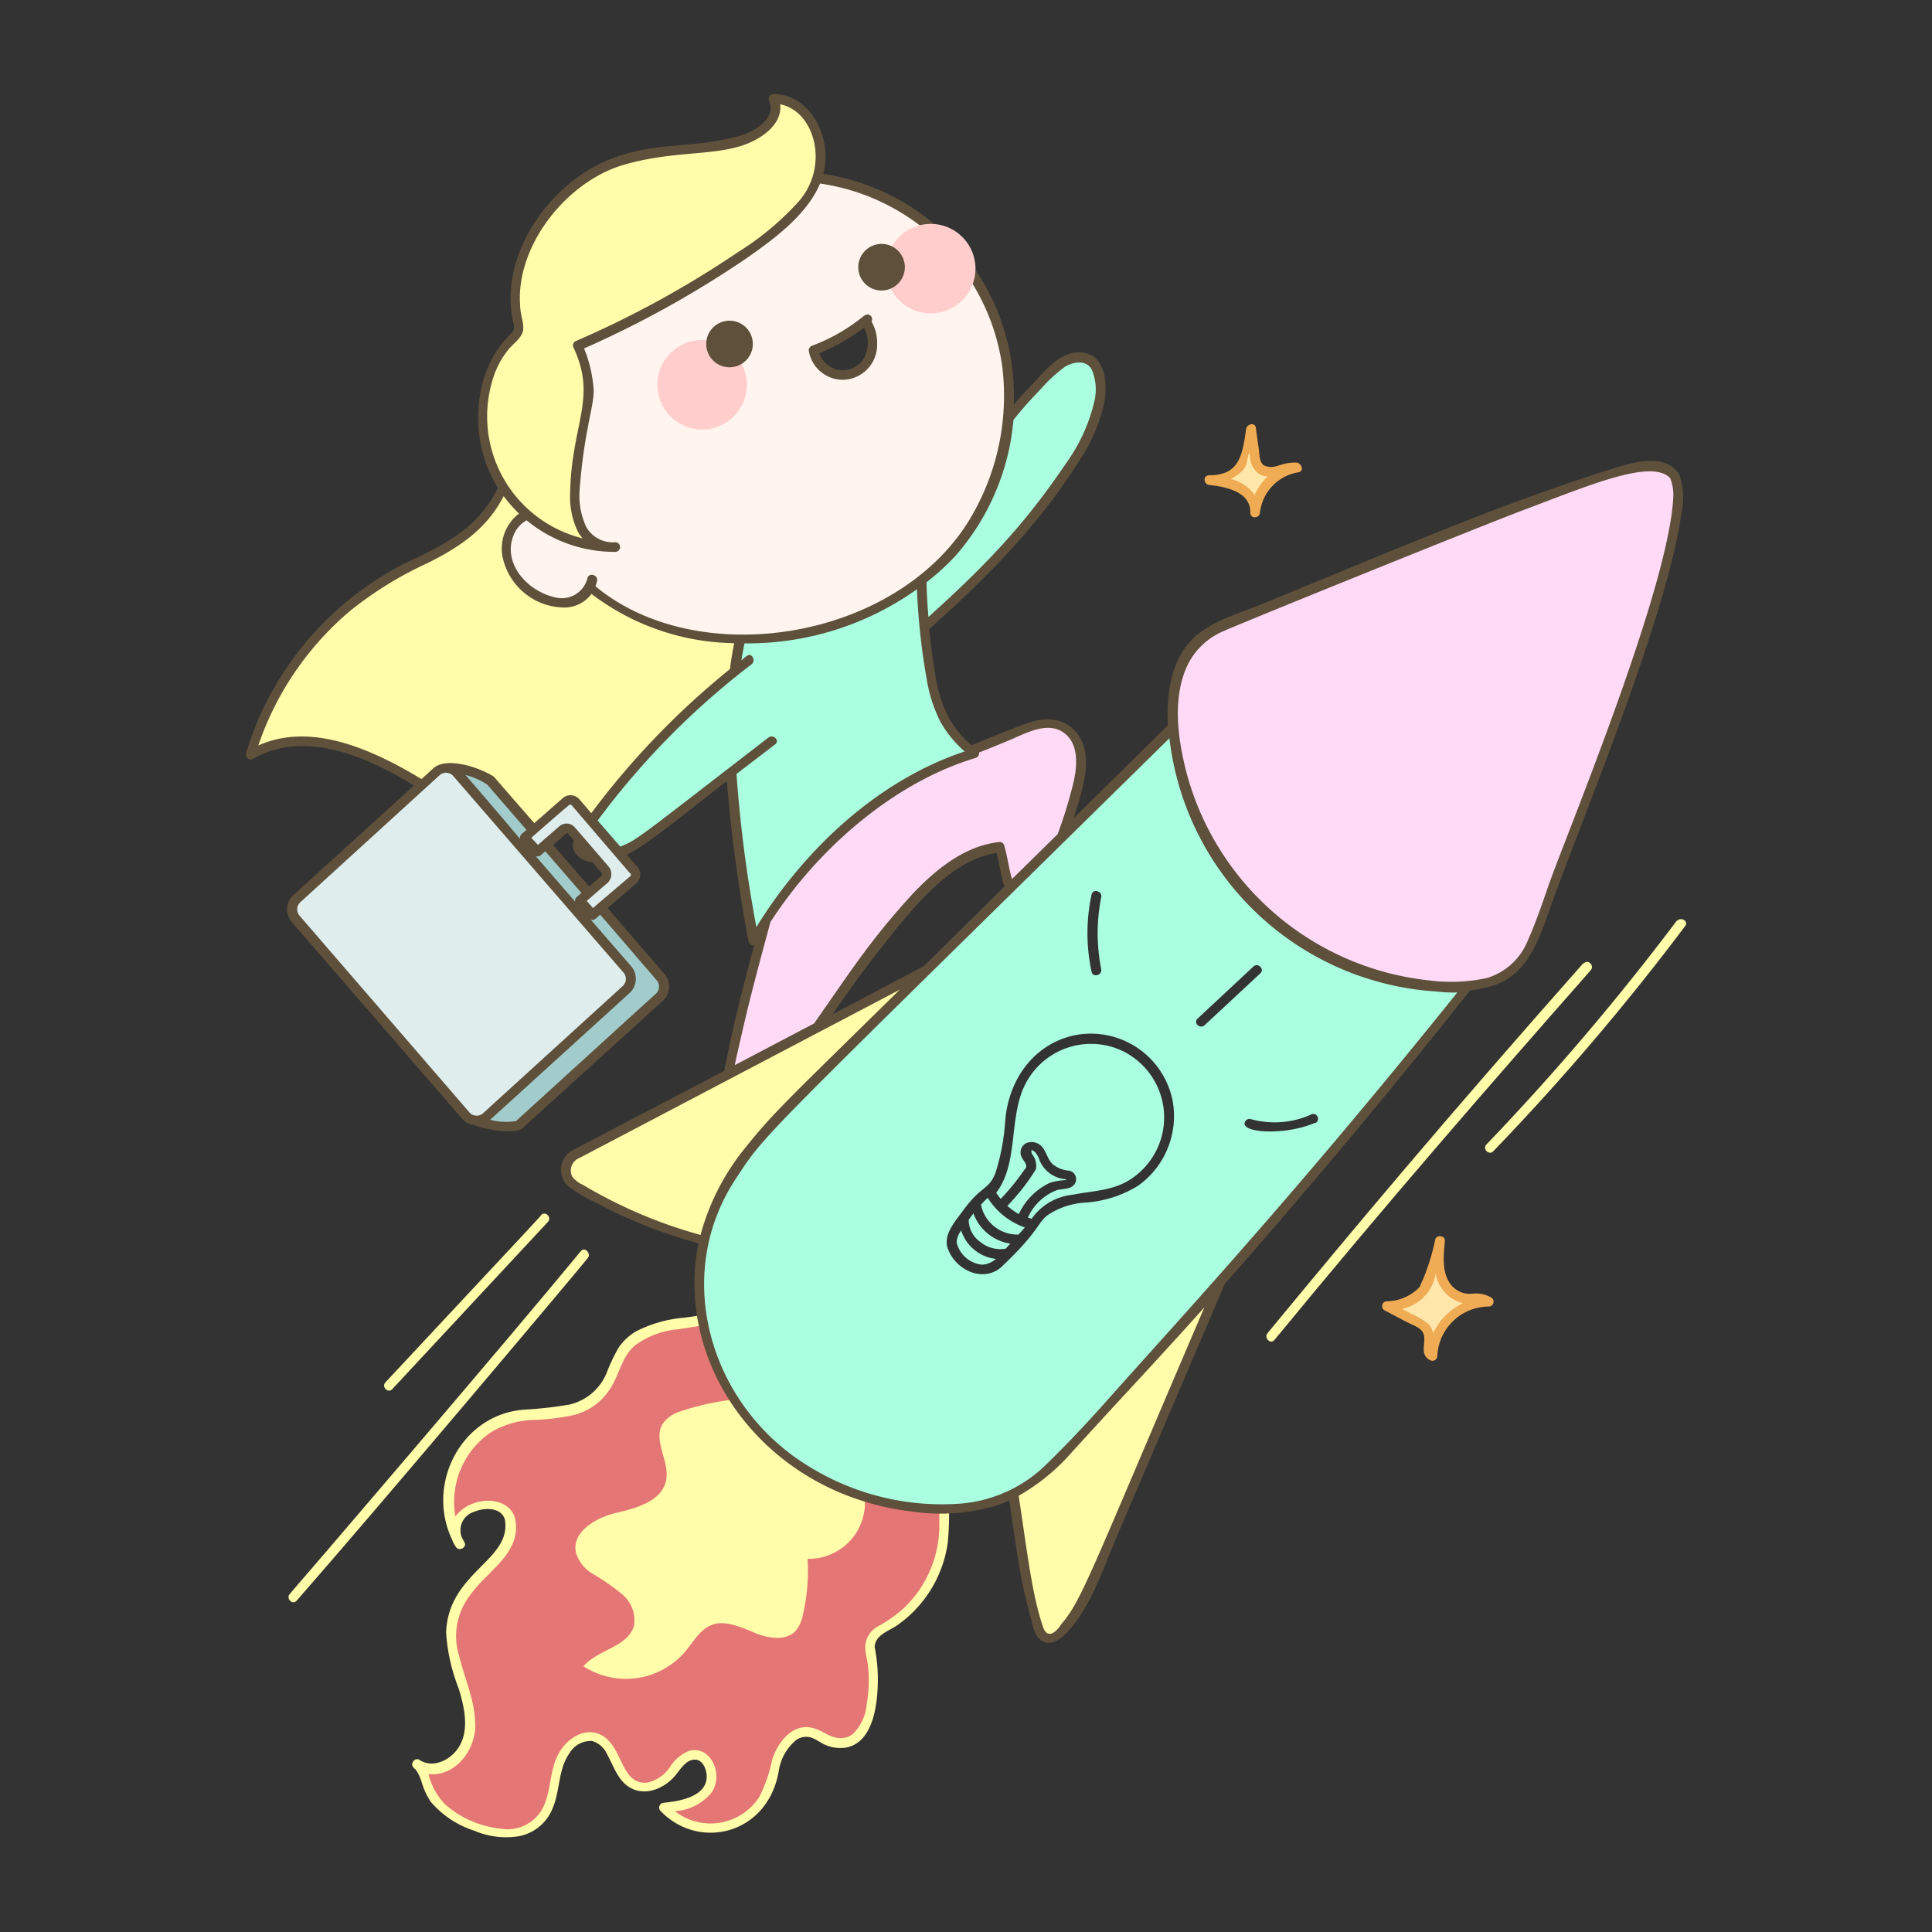 <svg xmlns="http://www.w3.org/2000/svg" viewBox="0 0 400 400" id="Startup--Streamline-Free-Illustrations.svg" height="400" width="400" stroke-width="1"><rect x="0" y="0" width="400" height="400" fill="#333333" stroke="none"/><desc>Startup Streamline Illustration: https://streamlinehq.com</desc><g transform="scale(2)"><title>startup</title><g><path d="M104.21 37.63a22.72 22.72 0 0 0-21.29-19.32A30.9 30.9 0 0 0 66.2 22.7C56 28.65 51.8 42.51 55.69 52.94a3.92 3.92 0 0 0-3.29 3.5c0 5.25 6.79 7.86 8.65 4.34 8 7 24.46 7.91 35.91-2.08 5.57-5 8.33-13.7 7.25-21.07Zm-15.38.77c-1.72 1.1-4.47-.15-4.61-2.15a19.87 19.87 0 0 0 5.34-3 3.71 3.71 0 0 1-.73 5.15Z" fill="#fff4ee"></path><g><path d="M63.7 56.62Z" fill="#fffda9"></path><path d="M80.07 10.22c1 1.95-1.49 3.85-3.6 4.39-4.09 1-8.47.74-12.47 2.09-6.31 2.12-12 9.59-10.43 16.48a2 2 0 0 1 .08 1A2.06 2.06 0 0 1 53 35c-3.85 3.68-4 10.71-.93 15.34-2.43 5.52-6.9 6.72-11 9a31.8 31.8 0 0 0-15.15 18.82c3.8-2.31 8.76-1.46 12.81.4s7.65 4.63 11.85 6.18c7.94 2.91 16.78 1 21.7-3.9C76 77 77.07 71.42 77.1 66.1a30.1 30.1 0 0 1-10-1.78 19.57 19.57 0 0 1-6-3.54c-1.86 3.52-8.69.91-8.65-4.34a4 4 0 0 1 2.2-3.18 13.77 13.77 0 0 0 8.73 3.36C56.44 56.34 61 43.51 61 40.49a13.78 13.78 0 0 0-1.13-4.68 100.71 100.71 0 0 0 17.84-10c2.87-2 5.93-4.35 7-7.74s-1.09-7.93-4.64-7.85Z" fill="#fffda9"></path></g><path d="M68.42 101.17 50.77 80.8a8.19 8.19 0 0 0-4.48-1.31 1.51 1.51 0 0 1 1 .5l17.65 20.38a1.49 1.49 0 0 1-.15 2.09l-14.5 13.17a1.47 1.47 0 0 1-1.08.35c1.12.52 4 .92 4.53.45l14.5-13.16a1.49 1.49 0 0 0 .18-2.1Z" fill="#a2cccb"></path><path d="M48.23 115.49 30.58 95.11a1.49 1.49 0 0 1 .15-2.1l14.49-13.17a1.51 1.51 0 0 1 2.1.15L65 100.37a1.49 1.49 0 0 1-.15 2.09l-14.5 13.17a1.49 1.49 0 0 1-2.12-.14Z" fill="#dfeded"></path><path d="M111.92 78.31a3.8 3.8 0 0 0-2.1-3.08c-1.36-.56-2.9 0-4.26.59-11.78 4.92-18.47 7.48-26.33 19.62-1.35 5-2.7 10-3.65 15a3.11 3.11 0 0 0 .06 2 2.32 2.32 0 0 0 2.89.91 6.24 6.24 0 0 0 2.47-2.08c3.58-4.43 6.48-9.38 10.06-13.8 3-3.73 7.37-9.16 12.44-9.64.31 1.08.53 2.19.77 3.3a2.43 2.43 0 0 0 .35.94c2.91 3.93 6.52-8.82 6.8-9.91a10.24 10.24 0 0 0 .5-3.85Z" fill="#fedaf6"></path><path d="M84.11 112 96 100.39l-36.37 19.1a1.82 1.82 0 0 0-.16 3.2A49.41 49.41 0 0 0 73 128.43c1.36-6.64 6.21-11.57 11.11-16.43Z" fill="#fffda9"></path><path d="M111.44 149.09a24.42 24.42 0 0 1-6.55 5.51c1.36 8.83 1.46 10.23 2.51 13.64 1.23 4.3 4.9-2.76 5.64-4.49q6.66-15.52 13.31-31.06-7.35 8.31-14.91 16.4Z" fill="#fffda9"></path><path d="M113.82 38.94a2.71 2.71 0 0 0-.6-1.35c-1.44-1.31-3.34-.28-4.64 1.17-1.49 1.47-2.91 3-4.27 4.6-.59 5.78-3.18 11.64-7.31 15.34a29.94 29.94 0 0 1-20.27 7.39 44.4 44.4 0 0 0-.6 3.45 80.8 80.8 0 0 0-15.96 16.95 1.82 1.82 0 0 0-.42.91c-.08.93 1.1 1.44 2 1.42 2.46-.06 4.59-1.63 6.53-3.13l7.47-5.78A140.83 140.83 0 0 0 78 97.38c5-8.59 13.39-16.61 22.93-19.38-2.88-2.17-3.91-4.5-4.53-8.06-.29-1.67-.52-3.35-.68-5 6-5.4 11.8-11.17 16-18.1 1.39-2.45 2.65-5.18 2.1-7.9Z" fill="#abffe1"></path><path d="M68.05 39.83a4.63 4.63 0 1 0 9.26 0 4.63 4.63 0 1 0-9.26 0" fill="#ffcecc"></path><g><path d="m47.41 159.47.19.31c-.07-.1-.13-.21-.19-.31Z" fill="#e57676"></path><path d="M97.84 156.16c-.55 0-1.1 0-1.65-.07C85 155.32 74.7 148 72.78 136.64c-2.92.43-6.43.58-8.19 3-.83 1.14-1.1 2.61-1.89 3.78-2.64 3.88-7 2.2-10.66 3.52-4.79 1.7-7.11 8.15-4.63 12.54-2.1-4 7.14-5.91 5.19-.19a8.19 8.19 0 0 1-2.24 3c-1.64 1.63-3.22 3.51-3.57 5.79-.67 4.22 3.07 8.31 1.49 12.43-.76 2-3.35 3.35-5.09 2.14.66.46 1.17 2.89 1.84 3.67a8.74 8.74 0 0 0 3.55 2.44c2.58 1.14 6.17 1.75 7.9-1.12.91-1.51.88-3.39 1.42-5.07s2.19-3.33 3.85-2.74c2 .71 2 3.86 3.87 4.86a3.26 3.26 0 0 0 3.75-1c.72-.78 1.32-1.87 2.37-2 1.66-.25 2.54 2.27 1.54 3.62s-2.84 1.67-4.5 1.83a6.51 6.51 0 0 0 10.8-1.85c.53-1.28.65-2.71 1.25-4s2-2.34 3.29-1.93a16.39 16.39 0 0 1 1.51.76c5 2 5.15-5.85 4.65-8.52a3.34 3.34 0 0 1 0-1.93 3.4 3.4 0 0 1 1.56-1.32 12.07 12.07 0 0 0 5.94-9.22c.09-.98.06-1.98.06-2.97Z" fill="#e57676"></path></g><path d="M98.24 156.15h-1l0 1.61a11.85 11.85 0 0 1-3.66 8.7A13.9 13.9 0 0 1 91 168.3a2.51 2.51 0 0 0-1.43 2.19c0 .71.24 1.4.3 2.11a14.45 14.45 0 0 1-.15 3.83 4.9 4.9 0 0 1-1.47 3.11 2.09 2.09 0 0 1-1.49.37c-1-.11-1.65-.79-2.54-1-2.17-.65-3.75 1.52-4.3 3.3a15 15 0 0 1-1.31 3.79 6 6 0 0 1-8.75 1.49 5.29 5.29 0 0 0 3.81-1.94c1.3-1.95-.18-4.94-2.35-4.29a4.15 4.15 0 0 0-1.91 1.58 3.8 3.8 0 0 1-2.45 1.7c-2.69.19-2.42-3.52-4.56-4.84-1.64-1-3.46.1-4.39 1.53-1.2 1.83-.86 4.18-1.89 6.07a4.13 4.13 0 0 1-4.31 2 10.39 10.39 0 0 1-5.73-2.51 6.81 6.81 0 0 1-1.72-3.14c2.72.32 5.12-2.55 4.81-5.59-.11-2.27-1.08-4.35-1.61-6.53a6.92 6.92 0 0 1 1.11-6.4c1.78-2.57 5.49-4.41 4.62-8.06-.79-2.35-4.62-2.19-6.15-.08a8.74 8.74 0 0 1 3.57-8.65A9 9 0 0 1 55 147a23.5 23.5 0 0 0 4.42-.52A6.24 6.24 0 0 0 63 144c1.08-1.46 1.28-3.45 2.69-4.69a8.7 8.7 0 0 1 4.51-1.7c.89-.15 1.78-.28 2.66-.41-.07-.36-.13-.71-.18-1.07-.67.11-1.34.22-2 .29a13.33 13.33 0 0 0-4.91 1.44 5.77 5.77 0 0 0-1.7 1.6 17.26 17.26 0 0 0-1.26 2.64 5.52 5.52 0 0 1-3.81 3.29 40.18 40.18 0 0 1-4.64.53c-6.54.41-10.33 7.64-7.56 13.46a2.92 2.92 0 0 0 .4.76c.34.53 1.2 0 .86-.51-.09-.17-.2-.38-.28-.55a2 2 0 0 1 1.33-2.59c1-.42 2.74-.5 3.15.79.76 4.27-5.83 5.41-6.08 11.7a19.13 19.13 0 0 0 1.31 5.83c.57 1.88 1.13 4.27 0 6.06-.82 1.31-2.65 2.25-4.08 1.31-.47-.3-1 .43-.6.79a1.34 1.34 0 0 1 .11.14l.05 0c.82 1.08.56 1.79 1.62 3.41a9.91 9.91 0 0 0 4.52 3 8.36 8.36 0 0 0 4.58.57 4.7 4.7 0 0 0 3.53-2.93c.77-1.82.55-4 1.74-5.68a2.54 2.54 0 0 1 2.33-1.25 2.44 2.44 0 0 1 1.56 1.38c.68 1.22 1.11 2.73 2.4 3.46 1.58.9 3.5.06 4.6-1.2.52-.62 1.17-1.76 2.11-1.71.76 0 1.14.93 1.19 1.58.16 2.23-2.78 2.72-4.42 2.88a.5.5 0 0 0-.35.85c4 4.17 11.14 2.41 12.24-4.16a5.17 5.17 0 0 1 1.77-3.16 1.78 1.78 0 0 1 1.53-.29c.58.17 1.06.6 1.64.82a3.89 3.89 0 0 0 2 .23c2.71-.48 3.21-4.1 3.3-6.32a17.1 17.1 0 0 0-.31-4.06c0-1.26 1.44-1.67 2.31-2.27a12.55 12.55 0 0 0 5.25-8.55 28.73 28.73 0 0 0 .13-3.56Z" fill="#fffda9"></path><path d="M89.45 154.87a25.56 25.56 0 0 1-13.47-10 27.55 27.55 0 0 0-5.73 1.3 3.33 3.33 0 0 0-1.67 1.26c-1 1.72.78 3.88.37 5.83-.44 2.13-3 2.84-5.16 3.35s-4.63 2-4.17 4.12a3.82 3.82 0 0 0 1.77 2.21 22.48 22.48 0 0 1 3 2.09 3.48 3.48 0 0 1 1.24 3.26c-.61 2.21-3.75 2.46-5.23 4.2a8.08 8.08 0 0 0 10.42-1.39c.93-1.06 1.62-2.45 2.94-2.92s3 .27 4.37.85 3.26.89 4.27-.24a3.81 3.81 0 0 0 .73-1.69 20.08 20.08 0 0 0 .47-5.73 5.82 5.82 0 0 0 5.94-5.69 4.47 4.47 0 0 0-.09-.81Z" fill="#fffda9"></path><path d="M102.25 124c-.24.22-.48.46-.7.7a3.85 3.85 0 0 0 3.89 3.1l.65-.73a7.46 7.46 0 0 1-3.84-3.07Z" fill="#abffe1"></path><path d="M99.5 127.38a2.26 2.26 0 0 0-.47 1.23 3 3 0 0 0 2.67 2.31 2.4 2.4 0 0 0 1.4-.6 4.27 4.27 0 0 1-3.6-2.94Z" fill="#abffe1"></path><path d="M100.77 125.61c-.17.22-.33.44-.49.67a2.81 2.81 0 0 0 1.19 2.28 3.28 3.28 0 0 0 2.64.7l.48-.52a4.82 4.82 0 0 1-3.82-3.13Z" fill="#abffe1"></path><path d="M115.63 108.55a7.64 7.64 0 0 0-9.83 4.45c-1.28 3.39-.49 7.64-2.67 10.47a5.75 5.75 0 0 0 .46.64 23.54 23.54 0 0 0 2.44-3c.09-.13.22-.16.2-.44s-.3-.55-.42-.79a1.09 1.09 0 0 1 .44-1.55 1.44 1.44 0 0 1 1.68.46c.43.55.54 1.27 1.07 1.75a3.11 3.11 0 0 0 1.7.65.9.9 0 0 1 .47 1.48c-.45.47-1.18.38-1.76.53a5.43 5.43 0 0 0-3 2.84l.38.13a5.92 5.92 0 0 1 4.23-2.49c2-.4 4.17-.4 6-1.59a7.64 7.64 0 0 0-1.39-13.54Z" fill="#abffe1"></path><path d="M104.28 124.83a6.76 6.76 0 0 0 1.19.85 6.66 6.66 0 0 1 3.2-3.23 5.92 5.92 0 0 1 1.6-.28c.15 0 .08-.09 0-.1a3.18 3.18 0 0 1-2.67-2 2.26 2.26 0 0 0-.45-.8c-.59-.49-.33.08-.33.18a1.93 1.93 0 0 1 .42 1.58 21.43 21.43 0 0 1-2.96 3.8Z" fill="#abffe1"></path><path d="M150.43 102.15a29.27 29.27 0 0 1-29-26.87L84.11 112c-4.22 4.15-8.53 8.5-10.53 14.06a21.86 21.86 0 0 0 3.69 20.54 26.73 26.73 0 0 0 18.92 9.45 18 18 0 0 0 8.59-1.43 24.42 24.42 0 0 0 6.66-5.57q21.21-22.68 40.58-47a9.37 9.37 0 0 1-1.59.1ZM113 92.6c.14-.63 1.12-.36 1 .27a19.1 19.1 0 0 0 0 7.47c.09.63-.87.89-1 .26a18.93 18.93 0 0 1 0-8Zm4.76 30.18a11.92 11.92 0 0 1-5.53 1.72 7.81 7.81 0 0 0-3.85 1.34c-1 .82-.9 1.68-4.47 5.08-1.84 2-5 .73-5.84-1.8-.36-1.36.76-2.63 1.5-3.63 2-2.81 2.77-2.25 3.48-4.07a22.61 22.61 0 0 0 1-5.26c.29-4.3 2.91-8.1 7.24-9A8.63 8.63 0 0 1 121.4 114a8.86 8.86 0 0 1-3.63 8.78Zm6.24-17.36 5.76-5.37c.47-.44 1.18.27.71.71l-5.77 5.37c-.51.44-1.22-.27-.7-.71Zm12.15 10.8c-2.92 1.31-7.6 1.11-7.3 0a.51.51 0 0 1 .63-.37 9.23 9.23 0 0 0 6.17-.44.5.5 0 1 1 .5.86Z" fill="#abffe1"></path><path d="M171 48.21c-5.16-.11-35.3 12.89-43.07 16a11.78 11.78 0 0 0-3.68 1.93c-2.67 2.12-3.09 6-2.78 9.4a29.27 29.27 0 0 0 29 26.61 9.61 9.61 0 0 0 5.54-1.29c2-1.38 3-3.89 3.74-6.21 2.63-8 16.73-41.21 13.46-45.57a2.68 2.68 0 0 0-2.21-.87Z" fill="#fedaf6"></path><path d="M132.22 48.75a1.87 1.87 0 0 1-1.94-.4 2.17 2.17 0 0 1-.36-1.08l-.44-2.85c-.38 3.27-1 5.29-4.3 5.29a7.94 7.94 0 0 1 3.13.78 2.88 2.88 0 0 1 1.58 2.56 5.23 5.23 0 0 1 4.33-4.66 5.7 5.7 0 0 0-2 .36Z" fill="#ffe7ab"></path><path d="M134.26 47.89c-1.84-.06-2.19.8-3.41.29-.49-.31-.47-1.17-.54-1.68l-.31-2.23c-.1-.6-.93-.37-1 .14-.4 2.84-.76 4.78-3.82 4.79-.66 0-.62.93 0 1 1.65.19 4.3.67 4.25 2.87 0 .65.93.64 1 0a4.76 4.76 0 0 1 4-4.18c.57-.1.35-.89-.17-1Zm-4.38 3.35a4.2 4.2 0 0 0-2.46-1.65c2-1.14 1.49-1.66 1.91-2.76l.06.39a2.38 2.38 0 0 0 .84 1.77 1.88 1.88 0 0 0 1 .34 5.68 5.68 0 0 0-1.35 1.91Z" fill="#efac54"></path><path d="M151.56 134.41a3.22 3.22 0 0 1-2.37-2.39 9.53 9.53 0 0 1-.09-3.53c-.69 3.66-1.73 6.69-5.52 6.75l3.16 1.64a2.11 2.11 0 0 1 1.1 1c.32.85-.37 2.18.47 2.52a5.91 5.91 0 0 1 5.83-5.62c-.7-.55-1.71-.22-2.58-.37Z" fill="#ffe7ab"></path><path d="M154.37 134.32a3.11 3.11 0 0 0-1.93-.4 2.46 2.46 0 0 1-2-.67c-1.26-1.23-1-3.19-.87-4.79.06-.56-.88-.68-1-.13a21.75 21.75 0 0 1-1.62 4.91 4.8 4.8 0 0 1-3.37 1.47.5.5 0 0 0-.26.93l2.31 1.22c.54.28 1.56.6 1.75 1.26.27.91-.47 2.11.66 2.68a.5.5 0 0 0 .75-.43 5.37 5.37 0 0 1 5.33-5.12.5.5 0 0 0 .25-.93Zm-6 3.7a2 2 0 0 0-.46-.91 7.1 7.1 0 0 0-1.78-1.09l-1-.53a4.44 4.44 0 0 0 3.5-3.67 3.76 3.76 0 0 0 2.82 3.09 6.44 6.44 0 0 0-3.08 3.09Z" fill="#efac54"></path><path d="m58.58 83-4.25 3.68 1.31 1.48 2.6-2.25a.63.63 0 0 1 .89.06L62.65 90a.74.74 0 0 1-.07 1L60 93.24l1.3 1.49 4.25-3.65a.72.72 0 0 0 .08-1l-6.06-7a.7.7 0 0 0-.99-.08Z" fill="#dfeded"></path><path d="M75.53 33.2a2.41 2.41 0 1 0 2.4 2.4 2.4 2.4 0 0 0-2.4-2.4Z" fill="#5e503b"></path><path d="M87.45 39.31a3.62 3.62 0 0 0 3.35-3.7 4.36 4.36 0 0 0-.58-2.32.49.49 0 0 0-.07-.58c-.27-.27-.56-.14-.82.07a18.82 18.82 0 0 1-5.24 3 .54.54 0 0 0-.37.48 3.57 3.57 0 0 0 3.73 3.05Zm2-5.37a3.34 3.34 0 0 1-.15 3.36 2.57 2.57 0 0 1-4.48-.73 21.19 21.19 0 0 0 4.62-2.63Z" fill="#5e503b"></path><path d="M173.87 49.19c-1.32-2.2-4.29-1.51-6.79-.72-11.31 3.58-19.25 7-36.49 14.08-2.24.92-4.82 1.62-6.69 3.19-2.66 2.23-3.18 6-3 9.34l-9.74 9.6c.26-.82.51-1.65.73-2.48.53-2 1-4.32-.3-6.15s-3.42-1.86-5.38-1.14-3.77 1.46-5.63 2.24c-1.89-1.6-3.29-3.82-3.8-7.61-.25-1.47-.44-2.94-.59-4.42 5.71-5.08 11.14-10.52 15.25-17a17.79 17.79 0 0 0 2.91-6.6c.27-1.81.13-4.63-2.16-5s-3.89 1.75-5.25 3.18c-.69.72-1.37 1.45-2 2.2A23.19 23.19 0 0 0 85.23 18c1-3.81-1.41-8.28-5.16-8.27a.51.51 0 0 0-.44.75c.82 1.79-1.75 3.26-3.13 3.61-5.45 1.4-8.31.48-13.27 2.36-6.23 2.42-11.64 9.84-10.11 16.91a1.16 1.16 0 0 1 0 .93 17.16 17.16 0 0 0-1.32 1.49c-2.83 3.68-3.2 10.09-.27 14.7-1.69 3.6-4.52 5.36-8.12 7.13A32.57 32.57 0 0 0 29.76 69a31.74 31.74 0 0 0-4.29 9 .5.5 0 0 0 .73.56c5.19-3 11.53-.41 16.65 2.76L30.4 92.63a2 2 0 0 0-.2 2.81l17.65 20.38a2 2 0 0 0 1.23.65c1.05.45 4.18 1 5 .33l14.49-13.15a2 2 0 0 0 .24-2.8L62.9 94l3-2.58a1.23 1.23 0 0 0 .1-1.67l-1.1-1.26c2.18-1.14 5-3.48 10.34-7.63a156.87 156.87 0 0 0 2.26 16.66.5.5 0 0 0 .57.35c-1.08 4-2.11 8-2.93 12.18a3.66 3.66 0 0 0-.16.8L59.41 119a2.3 2.3 0 0 0-.54 3.83 15.9 15.9 0 0 0 2.9 1.71 49.43 49.43 0 0 0 10.53 4.16c-2.56 12.8 7.07 26 22.1 27.77a20.33 20.33 0 0 0 9.07-.71q.52-.21 1-.45c1 6.63 1.16 8.37 2.38 12.67.3 2 1.79 3.05 3.75.86 2.43-2.72 3.59-6.46 5-9.75l11.2-26.2c9-10.18 17.73-20.7 25.39-30.37a15.28 15.28 0 0 0 2.49-.51c3.45-1.23 4.61-4.65 5.72-7.81 3-8.57 12.15-30.12 13.67-41.15a7.52 7.52 0 0 0-.2-3.86Zm-66.05-9A15.11 15.11 0 0 1 110.2 38c.85-.54 2.21-.81 2.81.24a5.29 5.29 0 0 1 .29 3.26 17.83 17.83 0 0 1-2.72 6.14c-3.91 5.77-7.35 9.82-14.47 16.23-.1-1.2-.17-2.4-.2-3.6a23.83 23.83 0 0 0 3-2.73 24.53 24.53 0 0 0 6-14.06c.88-1.14 1.88-2.22 2.91-3.29ZM103.76 38a24.83 24.83 0 0 1-3.52 16c-7.71 12.31-28 15.5-38.6 6.69a3.62 3.62 0 0 0 .17-.56c.12-.63-.86-.9-1-.27a2.73 2.73 0 0 1-3.25 2c-3.05-.64-5.63-3.65-4.35-6.56a3.09 3.09 0 0 1 1.3-1.44 14.31 14.31 0 0 0 9.18 3.27.5.5 0 0 0 0-1 3.16 3.16 0 0 1-3-1.57 7.76 7.76 0 0 1-.69-3.85c.46-6 1.41-8.3 1.46-10.22a13.44 13.44 0 0 0-1-4.42 105 105 0 0 0 16.88-9.38c2.76-1.93 6.2-4.45 7.55-7.69a22.24 22.24 0 0 1 18.87 19Zm-52.44.4a8.7 8.7 0 0 1 1.34-2.25c.52-.63 1.37-1.16 1.5-2 .06-1-.26-1.18-.33-2.7-.35-6.17 4.91-12.7 10.75-14.39s10.34-.69 13.82-2.69c1.33-.76 2.56-2 2.36-3.57 3.59.68 5.2 6.45 1.82 10.17a29.64 29.64 0 0 1-6.18 5.13 103 103 0 0 1-16.84 9.23.49.49 0 0 0-.23.56c2.54 5.35-.17 7.88-.31 15.16a8.27 8.27 0 0 0 .84 4.06 4 4 0 0 0 .46.62 13 13 0 0 1-9-17.35ZM26.74 77.17a31.52 31.52 0 0 1 9.5-13.93 38.07 38.07 0 0 1 8-4.94c3.41-1.7 6.16-3.57 7.9-6.94a13.65 13.65 0 0 0 1.59 1.8A4.59 4.59 0 0 0 52 57.52a6.59 6.59 0 0 0 6.53 5.37 3.5 3.5 0 0 0 2.7-1.41A24.88 24.88 0 0 0 76 66.58c-.18.9-.32 1.79-.44 2.69a82.41 82.41 0 0 0-14.35 14.91L60 82.77a1.21 1.21 0 0 0-1.69-.19l-3 2.63c-4.37-5-4.12-4.76-4.22-4.83-1.57-1-4.81-2-6.16-.91l-1.29 1.18c-5.19-3.12-11.44-5.92-16.9-3.48Zm34.58 12.08.94 1.1a.22.22 0 0 1 0 .3L61 91.78l-3.74-4.31 1.36-1.18a.12.12 0 0 1 .18 0l.58.67c-.38 1.22.7 2.21 1.94 2.29Zm-4.87-1.13 3.74 4.32-.49.42a.49.49 0 0 0-.16.48l-4.08-4.71a.53.53 0 0 0 .51-.09Zm-8.27-7.9a7.63 7.63 0 0 1 2.26 1l4.06 4.69c-.55.48-.65.52-.67.78s.68.84-5.65-6.47Zm.42 34.94L31 94.78a1 1 0 0 1 .11-1.4l14.43-13.16a1 1 0 0 1 1.37.1l17.65 20.38a1 1 0 0 1-.11 1.39L50 115.25a1 1 0 0 1-1.4-.09ZM68 101.5a1 1 0 0 1-.14 1.4l-14.44 13.15a6.38 6.38 0 0 1-2.68-.13l14.4-13.09a2 2 0 0 0 .21-2.79l-4.2-4.84a.5.5 0 0 0 .5-.09l.49-.42Zm-2.75-10.8L61.38 94l-.64-.74 2.18-1.89A1.24 1.24 0 0 0 63 89.7l-3.5-4.06a1.13 1.13 0 0 0-1.59-.11l-2.22 1.93-.69-.73c2.26-2 3.7-3.22 3.89-3.37a.2.2 0 0 1 .29 0l6 7a.21.21 0 0 1 .07.34Zm11-10.59 4-3.06c.51-.39-.2-1.09-.7-.7C65.74 87 66 86.92 64.21 87.64l-2.34-2.7A80.77 80.77 0 0 1 77.8 68.77a.56.56 0 0 0 .1-.76c-.34-.5-.7 0-1.15.35.09-.59.2-1.18.32-1.76A30.23 30.23 0 0 0 94.92 61a69.94 69.94 0 0 0 1 9.24 15.16 15.16 0 0 0 1.47 4.55 11.67 11.67 0 0 0 2.47 3c-9 3-16.59 10.13-21.56 18.18a138.2 138.2 0 0 1-2.06-15.86Zm.38 27.63c.91-4.15 2-8.11 3.12-12.28C84.62 87.9 92.51 81 101 78.46a.51.51 0 0 0 .35-.56c1-.39 1.91-.76 2.84-1.15 1.66-.65 4-2.11 5.78-1s1.55 3.57 1.14 5.33a49.26 49.26 0 0 1-1.62 5.27L104.76 91c-.33-1.13-.47-2.33-.8-3.47a.5.5 0 0 0-.48-.37c-3.47.37-6.34 2.64-8.71 5.06-4.64 5-6.76 8.41-10.5 13.73l-8.2 4.31c.15-.84.37-1.69.55-2.52Zm19-7.72L86.18 105q3.42-5 7.3-9.7c2.49-2.91 5.67-6.38 9.69-7 .23.94.56 2.8.81 3.47Zm-35.28 22.64a2.82 2.82 0 0 1-1.12-.87 1.41 1.41 0 0 1 .68-1.89c.38-.18-3.14 1.66 33.22-17.44-11.78 11.6-12.94 12.57-16 16.38a24.32 24.32 0 0 0-4.61 9 49.33 49.33 0 0 1-12.17-5.18Zm49.52 45.47c-.56.87-1.41 1.54-1.86.39-1.18-3.34-1.7-8.08-2.56-13.68a21.12 21.12 0 0 0 5.36-4.34c4.61-5.1 9.31-10.05 13.87-15.17-12.02 28.06-12.68 30.28-14.81 32.8Zm4.71-23.13c-2.14 2.4-4.34 4.75-6.69 7a14.34 14.34 0 0 1-8.41 3.65 26.16 26.16 0 0 1-16.19-4.13c-9.77-6.21-13.77-19.43-7.11-29.51 3.19-4.86 1.88-3.28 44.88-45.59a29.69 29.69 0 0 0 27.64 26.22 14.2 14.2 0 0 0 2.16.1c-17.06 21.26-28.95 34-36.28 42.26Zm58.63-93.4c-.55 9.64-11.23 35.21-12.92 40.1-.69 2-1.38 4-2.23 5.89a6.61 6.61 0 0 1-4.12 3.65 17.53 17.53 0 0 1-6 .25A29.19 29.19 0 0 1 122.83 80c-.89-3.44-1.47-7.56 0-10.93a7.3 7.3 0 0 1 3.89-3.76c.65-.35 26.42-10.8 31.18-12.58 6.49-2.44 13.14-5.3 15-3.22a4.68 4.68 0 0 1 .31 2.09Z" fill="#5e503b"></path><path d="M163.92 99.69C149.14 116.4 140.3 127 131.22 138c-.41.49.3 1.21.71.71 11.75-14.29 21.66-25.69 32.74-38.27.42-.48-.28-1.19-.71-.71Z" fill="#fffda9"></path><path d="M173.58 95.31a254.73 254.73 0 0 1-19.7 23.16c-.45.46.26 1.17.7.71a249.64 249.64 0 0 0 19.87-23.32c.39-.51-.48-1-.87-.5Z" fill="#fffda9"></path><path d="M60.11 129.54C52.44 138.86 32.24 162.43 30 165c-.43.48.28 1.19.7.71 8-9.11 28-32.84 30.16-35.49.36-.47-.34-1.22-.75-.68Z" fill="#fffda9"></path><path d="M39.9 143.1c-.44.47.27 1.18.71.7l16.11-17.31c.44-.47-.27-1.18-.71-.71-.01.1.43-.4-16.11 17.32Z" fill="#fffda9"></path><path d="M91.72 27.81a4.63 4.63 0 1 0 9.26 0 4.63 4.63 0 1 0-9.26 0" fill="#ffcecc"></path><path d="M91.26 30.07a2.41 2.41 0 1 0-2.41-2.41 2.4 2.4 0 0 0 2.41 2.41Z" fill="#5e503b"></path></g></g></svg>